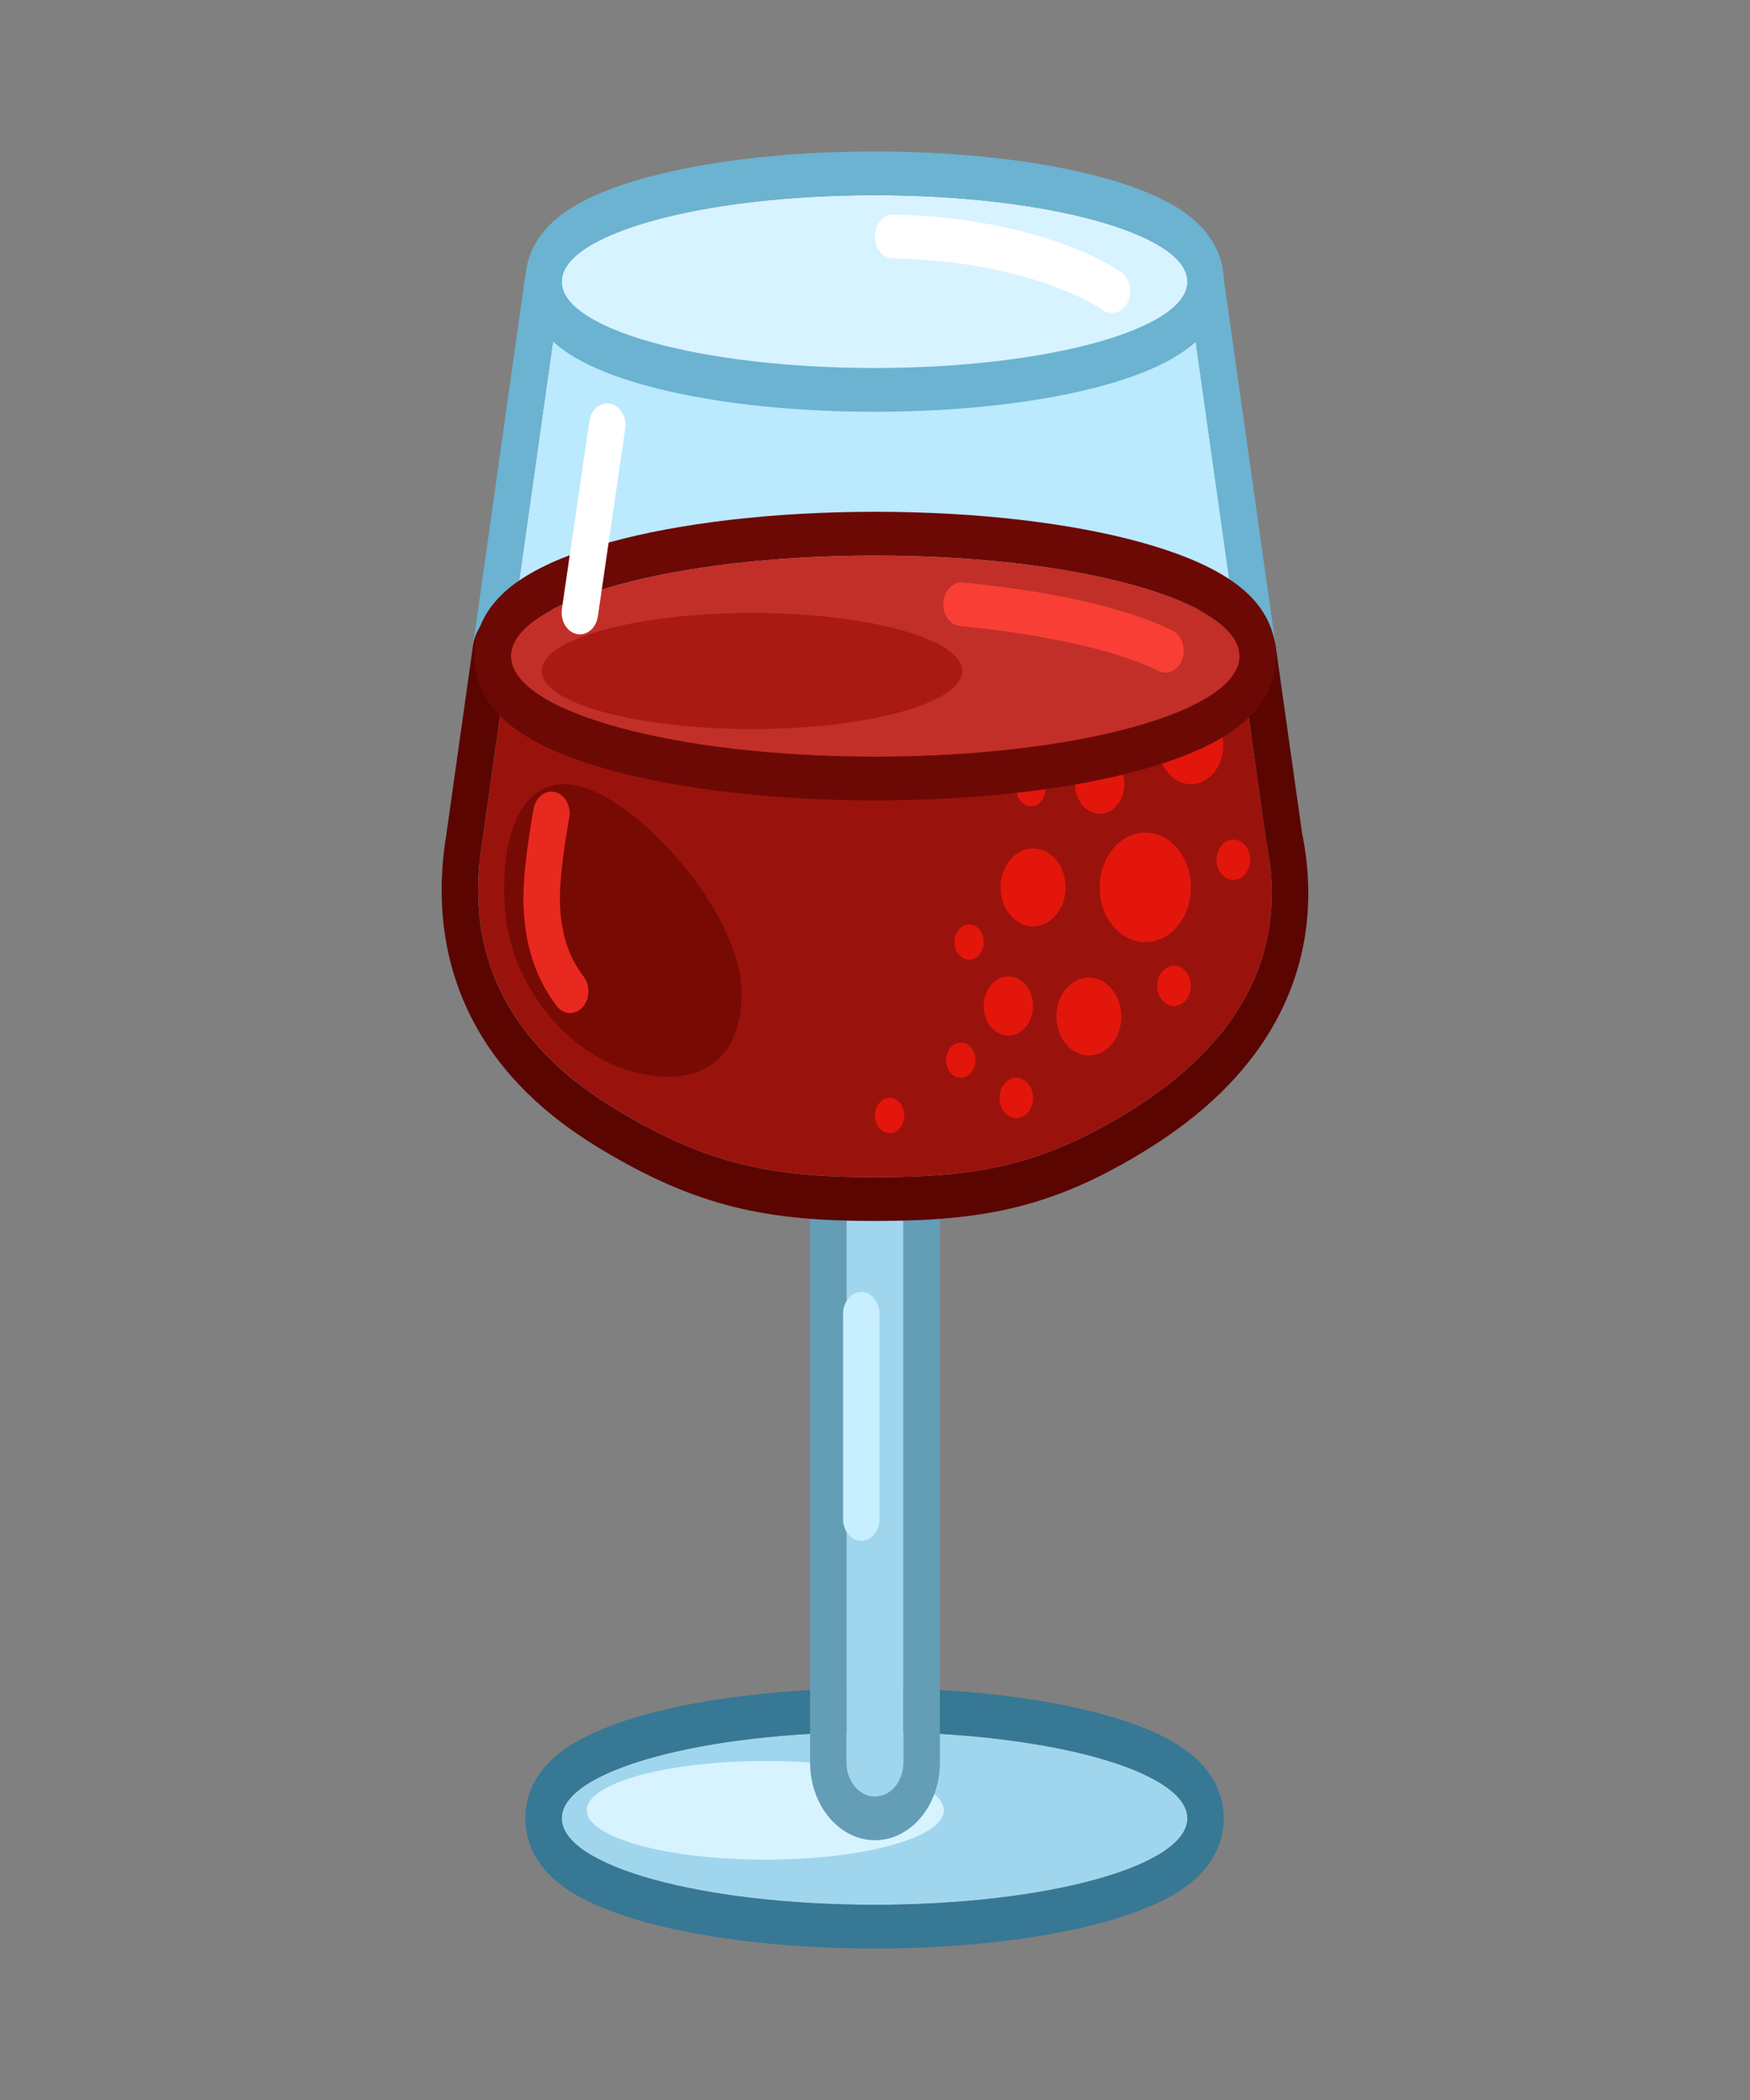<svg width="20" height="24" viewBox="0 0 20 24" fill="none" xmlns="http://www.w3.org/2000/svg">
<rect x="0" y="0" width="20" height="24" fill="#808080" stroke="none"/>
<path d="M13.57 20.781C13.57 21.327 11.969 21.769 9.995 21.769C8.021 21.769 6.42 21.327 6.42 20.781C6.42 20.236 8.021 19.794 9.995 19.794C11.969 19.794 13.57 20.236 13.57 20.781Z" fill="#A0D6ED"/>
<path fill-rule="evenodd" clip-rule="evenodd" d="M12.616 21.967C11.93 22.156 11.004 22.269 9.995 22.269C8.986 22.269 8.059 22.156 7.373 21.967C7.034 21.873 6.73 21.754 6.501 21.605C6.387 21.53 6.272 21.436 6.181 21.312C6.087 21.186 6.003 21.006 6.003 20.781C6.003 20.556 6.087 20.376 6.181 20.25C6.272 20.127 6.387 20.032 6.501 19.958C6.73 19.808 7.034 19.689 7.373 19.596C8.059 19.406 8.986 19.294 9.995 19.294C11.004 19.294 11.93 19.406 12.616 19.596C12.956 19.689 13.259 19.808 13.488 19.958C13.602 20.032 13.717 20.127 13.808 20.25C13.902 20.376 13.986 20.556 13.986 20.781C13.986 21.006 13.902 21.186 13.808 21.312C13.717 21.436 13.602 21.53 13.488 21.605C13.259 21.754 12.956 21.873 12.616 21.967ZM9.995 21.769C11.969 21.769 13.57 21.327 13.57 20.781C13.57 20.236 11.969 19.794 9.995 19.794C8.02 19.794 6.42 20.236 6.42 20.781C6.42 21.327 8.02 21.769 9.995 21.769Z" fill="#377894"/>
<path d="M10.787 20.689C10.787 21.001 9.873 21.253 8.746 21.253C7.62 21.253 6.706 21.001 6.706 20.689C6.706 20.378 7.62 20.126 8.746 20.126C9.873 20.126 10.787 20.378 10.787 20.689Z" fill="#D7F3FF"/>
<path d="M9.674 11.77C9.674 11.554 9.82 11.379 9.999 11.379C10.179 11.379 10.325 11.554 10.325 11.77V20.141C10.325 20.356 10.179 20.531 9.999 20.531C9.82 20.531 9.674 20.356 9.674 20.141V11.77Z" fill="#A0D6ED"/>
<path fill-rule="evenodd" clip-rule="evenodd" d="M10.742 11.77V20.141C10.742 20.632 10.41 21.031 10 21.031C9.59 21.031 9.258 20.632 9.258 20.141V11.77C9.258 11.278 9.59 10.879 10 10.879C10.41 10.879 10.742 11.278 10.742 11.77ZM10 11.379C9.82 11.379 9.674 11.554 9.674 11.77V20.141C9.674 20.356 9.82 20.531 10 20.531C10.18 20.531 10.325 20.356 10.325 20.141V11.77C10.325 11.554 10.18 11.379 10 11.379Z" fill="#649DB6"/>
<path fill-rule="evenodd" clip-rule="evenodd" d="M9.843 14.766C9.958 14.766 10.051 14.878 10.051 15.016V17.359C10.051 17.497 9.958 17.609 9.843 17.609C9.728 17.609 9.635 17.497 9.635 17.359V15.016C9.635 14.878 9.728 14.766 9.843 14.766Z" fill="#C8EFFF"/>
<path d="M6.403 3.312H13.582L14.473 9.619C14.755 10.985 14.056 11.983 12.94 12.681C11.904 13.329 11.162 13.454 9.992 13.454C8.822 13.454 8.088 13.311 7.045 12.681C6.294 12.227 5.224 11.329 5.512 9.619L6.403 3.312Z" fill="#BBE9FD"/>
<path fill-rule="evenodd" clip-rule="evenodd" d="M5.992 3.229C6.026 2.988 6.199 2.812 6.403 2.812H13.581C13.784 2.812 13.958 2.988 13.992 3.229L14.881 9.518C15.045 10.331 14.918 11.059 14.578 11.676C14.246 12.281 13.725 12.754 13.132 13.124C12.018 13.821 11.204 13.954 9.992 13.954C8.774 13.954 7.972 13.801 6.857 13.128C6.461 12.888 5.942 12.511 5.561 11.931C5.169 11.333 4.934 10.537 5.102 9.528L5.992 3.229ZM5.512 9.619C5.224 11.329 6.293 12.227 7.044 12.681C8.088 13.311 8.822 13.454 9.992 13.454C11.162 13.454 11.904 13.329 12.94 12.681C14.056 11.983 14.755 10.985 14.472 9.619L13.581 3.312H6.403L5.512 9.619Z" fill="#6BB3D1"/>
<path d="M9.992 13.454C11.162 13.454 11.904 13.329 12.94 12.681C14.056 11.983 14.755 10.985 14.473 9.619L14.169 7.47H5.815L5.512 9.619C5.224 11.329 6.294 12.227 7.045 12.681C8.088 13.311 8.822 13.454 9.992 13.454Z" fill="#99130C"/>
<path fill-rule="evenodd" clip-rule="evenodd" d="M14.169 7.47L14.472 9.619C14.755 10.985 14.056 11.983 12.94 12.681C11.904 13.329 11.162 13.454 9.992 13.454C8.822 13.454 8.088 13.311 7.044 12.681C6.293 12.227 5.224 11.329 5.512 9.619L5.815 7.47H14.169ZM5.102 9.528C4.934 10.537 5.169 11.333 5.561 11.931C5.942 12.511 6.461 12.888 6.857 13.127C7.972 13.801 8.774 13.954 9.992 13.954C11.204 13.954 12.018 13.821 13.132 13.124C13.725 12.754 14.246 12.281 14.578 11.676C14.918 11.059 15.045 10.331 14.881 9.518L14.58 7.387C14.546 7.146 14.372 6.97 14.169 6.97H5.815C5.612 6.97 5.438 7.146 5.404 7.387L5.102 9.528Z" fill="#5B0501"/>
<path d="M8.476 11.348C8.476 12.239 7.844 12.445 7.148 12.223C6.451 12.001 5.846 11.239 5.774 10.427C5.702 9.614 5.937 8.802 6.64 8.989C7.343 9.177 8.476 10.458 8.476 11.348Z" fill="#780A04"/>
<path d="M13.57 3.219C13.57 3.764 11.969 4.206 9.995 4.206C8.021 4.206 6.42 3.764 6.42 3.219C6.42 2.673 8.021 2.231 9.995 2.231C11.969 2.231 13.57 2.673 13.57 3.219Z" fill="#D7F3FF"/>
<path fill-rule="evenodd" clip-rule="evenodd" d="M12.616 4.404C11.93 4.594 11.004 4.706 9.995 4.706C8.986 4.706 8.059 4.594 7.373 4.404C7.034 4.31 6.73 4.192 6.501 4.042C6.387 3.968 6.272 3.873 6.181 3.75C6.087 3.624 6.003 3.444 6.003 3.219C6.003 2.993 6.087 2.814 6.181 2.688C6.272 2.565 6.387 2.47 6.501 2.395C6.73 2.246 7.034 2.127 7.373 2.033C8.059 1.844 8.986 1.731 9.995 1.731C11.004 1.731 11.93 1.844 12.616 2.033C12.956 2.127 13.259 2.246 13.488 2.395C13.602 2.47 13.717 2.565 13.808 2.688C13.902 2.814 13.986 2.993 13.986 3.219C13.986 3.444 13.902 3.624 13.808 3.75C13.717 3.873 13.602 3.968 13.488 4.042C13.259 4.192 12.956 4.31 12.616 4.404ZM9.995 4.206C11.969 4.206 13.57 3.764 13.57 3.219C13.57 2.673 11.969 2.231 9.995 2.231C8.02 2.231 6.42 2.673 6.42 3.219C6.42 3.764 8.02 4.206 9.995 4.206Z" fill="#6BB3D1"/>
<path fill-rule="evenodd" clip-rule="evenodd" d="M9.999 2.699C10.001 2.561 10.095 2.451 10.211 2.453C11.582 2.479 12.503 2.888 12.815 3.114C12.914 3.185 12.945 3.339 12.886 3.457C12.826 3.575 12.698 3.614 12.6 3.542C12.365 3.372 11.521 2.978 10.204 2.953C10.089 2.951 9.997 2.837 9.999 2.699Z" fill="white"/>
<path d="M13.61 10.142C13.61 10.487 13.377 10.767 13.089 10.767C12.802 10.767 12.568 10.487 12.568 10.142C12.568 9.796 12.802 9.516 13.089 9.516C13.377 9.516 13.61 9.796 13.61 10.142Z" fill="#E3160C"/>
<path d="M12.815 11.618C12.815 11.864 12.649 12.063 12.444 12.063C12.239 12.063 12.073 11.864 12.073 11.618C12.073 11.372 12.239 11.173 12.444 11.173C12.649 11.173 12.815 11.372 12.815 11.618Z" fill="#E3160C"/>
<path d="M11.806 11.497C11.806 11.684 11.68 11.835 11.525 11.835C11.369 11.835 11.243 11.684 11.243 11.497C11.243 11.31 11.369 11.159 11.525 11.159C11.68 11.159 11.806 11.31 11.806 11.497Z" fill="#E3160C"/>
<path d="M12.85 8.962C12.85 9.148 12.724 9.3 12.569 9.3C12.413 9.3 12.287 9.148 12.287 8.962C12.287 8.775 12.413 8.624 12.569 8.624C12.724 8.624 12.85 8.775 12.85 8.962Z" fill="#E3160C"/>
<path d="M12.998 7.87C12.998 7.981 12.923 8.071 12.831 8.071C12.738 8.071 12.663 7.981 12.663 7.87C12.663 7.759 12.738 7.669 12.831 7.669C12.923 7.669 12.998 7.759 12.998 7.87Z" fill="#E3160C"/>
<path d="M13.778 7.315C13.778 7.426 13.703 7.516 13.61 7.516C13.517 7.516 13.442 7.426 13.442 7.315C13.442 7.204 13.517 7.114 13.61 7.114C13.703 7.114 13.778 7.204 13.778 7.315Z" fill="#E3160C"/>
<path d="M11.148 12.116C11.148 12.227 11.073 12.317 10.98 12.317C10.888 12.317 10.812 12.227 10.812 12.116C10.812 12.005 10.888 11.915 10.98 11.915C11.073 11.915 11.148 12.005 11.148 12.116Z" fill="#E3160C"/>
<path d="M10.335 12.749C10.335 12.86 10.26 12.95 10.168 12.95C10.075 12.95 10 12.86 10 12.749C10 12.638 10.075 12.548 10.168 12.548C10.26 12.548 10.335 12.638 10.335 12.749Z" fill="#E3160C"/>
<path d="M11.243 10.767C11.243 10.878 11.168 10.968 11.076 10.968C10.983 10.968 10.908 10.878 10.908 10.767C10.908 10.655 10.983 10.565 11.076 10.565C11.168 10.565 11.243 10.655 11.243 10.767Z" fill="#E3160C"/>
<path d="M11.95 9.013C11.95 9.124 11.874 9.214 11.782 9.214C11.689 9.214 11.614 9.124 11.614 9.013C11.614 8.901 11.689 8.811 11.782 8.811C11.874 8.811 11.95 8.901 11.95 9.013Z" fill="#E3160C"/>
<path d="M12.178 10.142C12.178 10.387 12.012 10.587 11.807 10.587C11.602 10.587 11.435 10.387 11.435 10.142C11.435 9.896 11.602 9.696 11.807 9.696C12.012 9.696 12.178 9.896 12.178 10.142Z" fill="#E3160C"/>
<path d="M13.981 8.516C13.981 8.762 13.815 8.962 13.61 8.962C13.405 8.962 13.239 8.762 13.239 8.516C13.239 8.271 13.405 8.071 13.61 8.071C13.815 8.071 13.981 8.271 13.981 8.516Z" fill="#E3160C"/>
<path d="M14.287 9.825C14.287 9.952 14.201 10.056 14.095 10.056C13.989 10.056 13.903 9.952 13.903 9.825C13.903 9.698 13.989 9.595 14.095 9.595C14.201 9.595 14.287 9.698 14.287 9.825Z" fill="#E3160C"/>
<path d="M13.61 11.267C13.61 11.394 13.524 11.497 13.418 11.497C13.312 11.497 13.226 11.394 13.226 11.267C13.226 11.139 13.312 11.036 13.418 11.036C13.524 11.036 13.61 11.139 13.61 11.267Z" fill="#E3160C"/>
<path d="M11.807 12.548C11.807 12.675 11.721 12.778 11.615 12.778C11.509 12.778 11.423 12.675 11.423 12.548C11.423 12.42 11.509 12.317 11.615 12.317C11.721 12.317 11.807 12.42 11.807 12.548Z" fill="#E3160C"/>
<path d="M14.167 7.498C14.167 8.134 12.303 8.648 10.003 8.648C7.704 8.648 5.84 8.134 5.84 7.498C5.84 6.863 7.704 6.349 10.003 6.349C12.303 6.349 14.167 6.863 14.167 7.498Z" fill="#C12F28"/>
<path fill-rule="evenodd" clip-rule="evenodd" d="M13.04 8.799C12.248 9.018 11.175 9.148 10.003 9.148C8.831 9.148 7.758 9.018 6.965 8.799C6.573 8.69 6.226 8.554 5.968 8.385C5.838 8.301 5.712 8.196 5.613 8.062C5.511 7.926 5.423 7.735 5.423 7.498C5.423 7.262 5.511 7.071 5.613 6.934C5.712 6.801 5.838 6.696 5.968 6.612C6.226 6.443 6.573 6.307 6.965 6.198C7.758 5.979 8.831 5.849 10.003 5.849C11.175 5.849 12.248 5.979 13.04 6.198C13.433 6.307 13.78 6.443 14.038 6.612C14.167 6.696 14.294 6.801 14.393 6.934C14.494 7.071 14.583 7.262 14.583 7.498C14.583 7.735 14.494 7.926 14.393 8.062C14.294 8.196 14.167 8.301 14.038 8.385C13.78 8.554 13.433 8.69 13.04 8.799ZM10.003 8.648C12.302 8.648 14.166 8.134 14.166 7.498C14.166 6.863 12.302 6.349 10.003 6.349C7.704 6.349 5.84 6.863 5.84 7.498C5.84 8.134 7.704 8.648 10.003 8.648Z" fill="#6C0905"/>
<path d="M10.996 7.669C10.996 8.035 9.921 8.332 8.594 8.332C7.267 8.332 6.191 8.035 6.191 7.669C6.191 7.302 7.267 7.005 8.594 7.005C9.921 7.005 10.996 7.302 10.996 7.669Z" fill="#A91A13"/>
<path fill-rule="evenodd" clip-rule="evenodd" d="M10.781 6.886C10.79 6.749 10.89 6.646 11.005 6.657C11.66 6.719 12.74 6.877 13.399 7.207C13.506 7.26 13.556 7.406 13.512 7.534C13.467 7.661 13.345 7.721 13.239 7.668C12.649 7.373 11.63 7.218 10.972 7.155C10.857 7.145 10.772 7.024 10.781 6.886Z" fill="#F93F35"/>
<path fill-rule="evenodd" clip-rule="evenodd" d="M6.347 9.053C6.459 9.083 6.53 9.217 6.505 9.351L6.505 9.353L6.504 9.357L6.5 9.376C6.498 9.392 6.493 9.415 6.488 9.445C6.478 9.505 6.465 9.588 6.451 9.682C6.424 9.874 6.399 10.097 6.399 10.258C6.399 10.582 6.465 10.893 6.669 11.159C6.747 11.26 6.742 11.418 6.658 11.512C6.573 11.605 6.441 11.599 6.363 11.498C6.068 11.114 5.982 10.668 5.982 10.258C5.982 10.052 6.013 9.794 6.041 9.598C6.055 9.497 6.069 9.409 6.08 9.346C6.085 9.314 6.09 9.289 6.093 9.271L6.097 9.25L6.098 9.245L6.098 9.243C6.098 9.243 6.098 9.242 6.301 9.297L6.098 9.243C6.123 9.108 6.235 9.023 6.347 9.053Z" fill="#E8291F"/>
<path fill-rule="evenodd" clip-rule="evenodd" d="M6.976 4.613C7.089 4.637 7.165 4.767 7.145 4.903L6.833 7.043C6.813 7.179 6.705 7.27 6.591 7.246C6.478 7.222 6.402 7.093 6.422 6.957L6.735 4.816C6.754 4.68 6.862 4.589 6.976 4.613Z" fill="white"/>
</svg>
